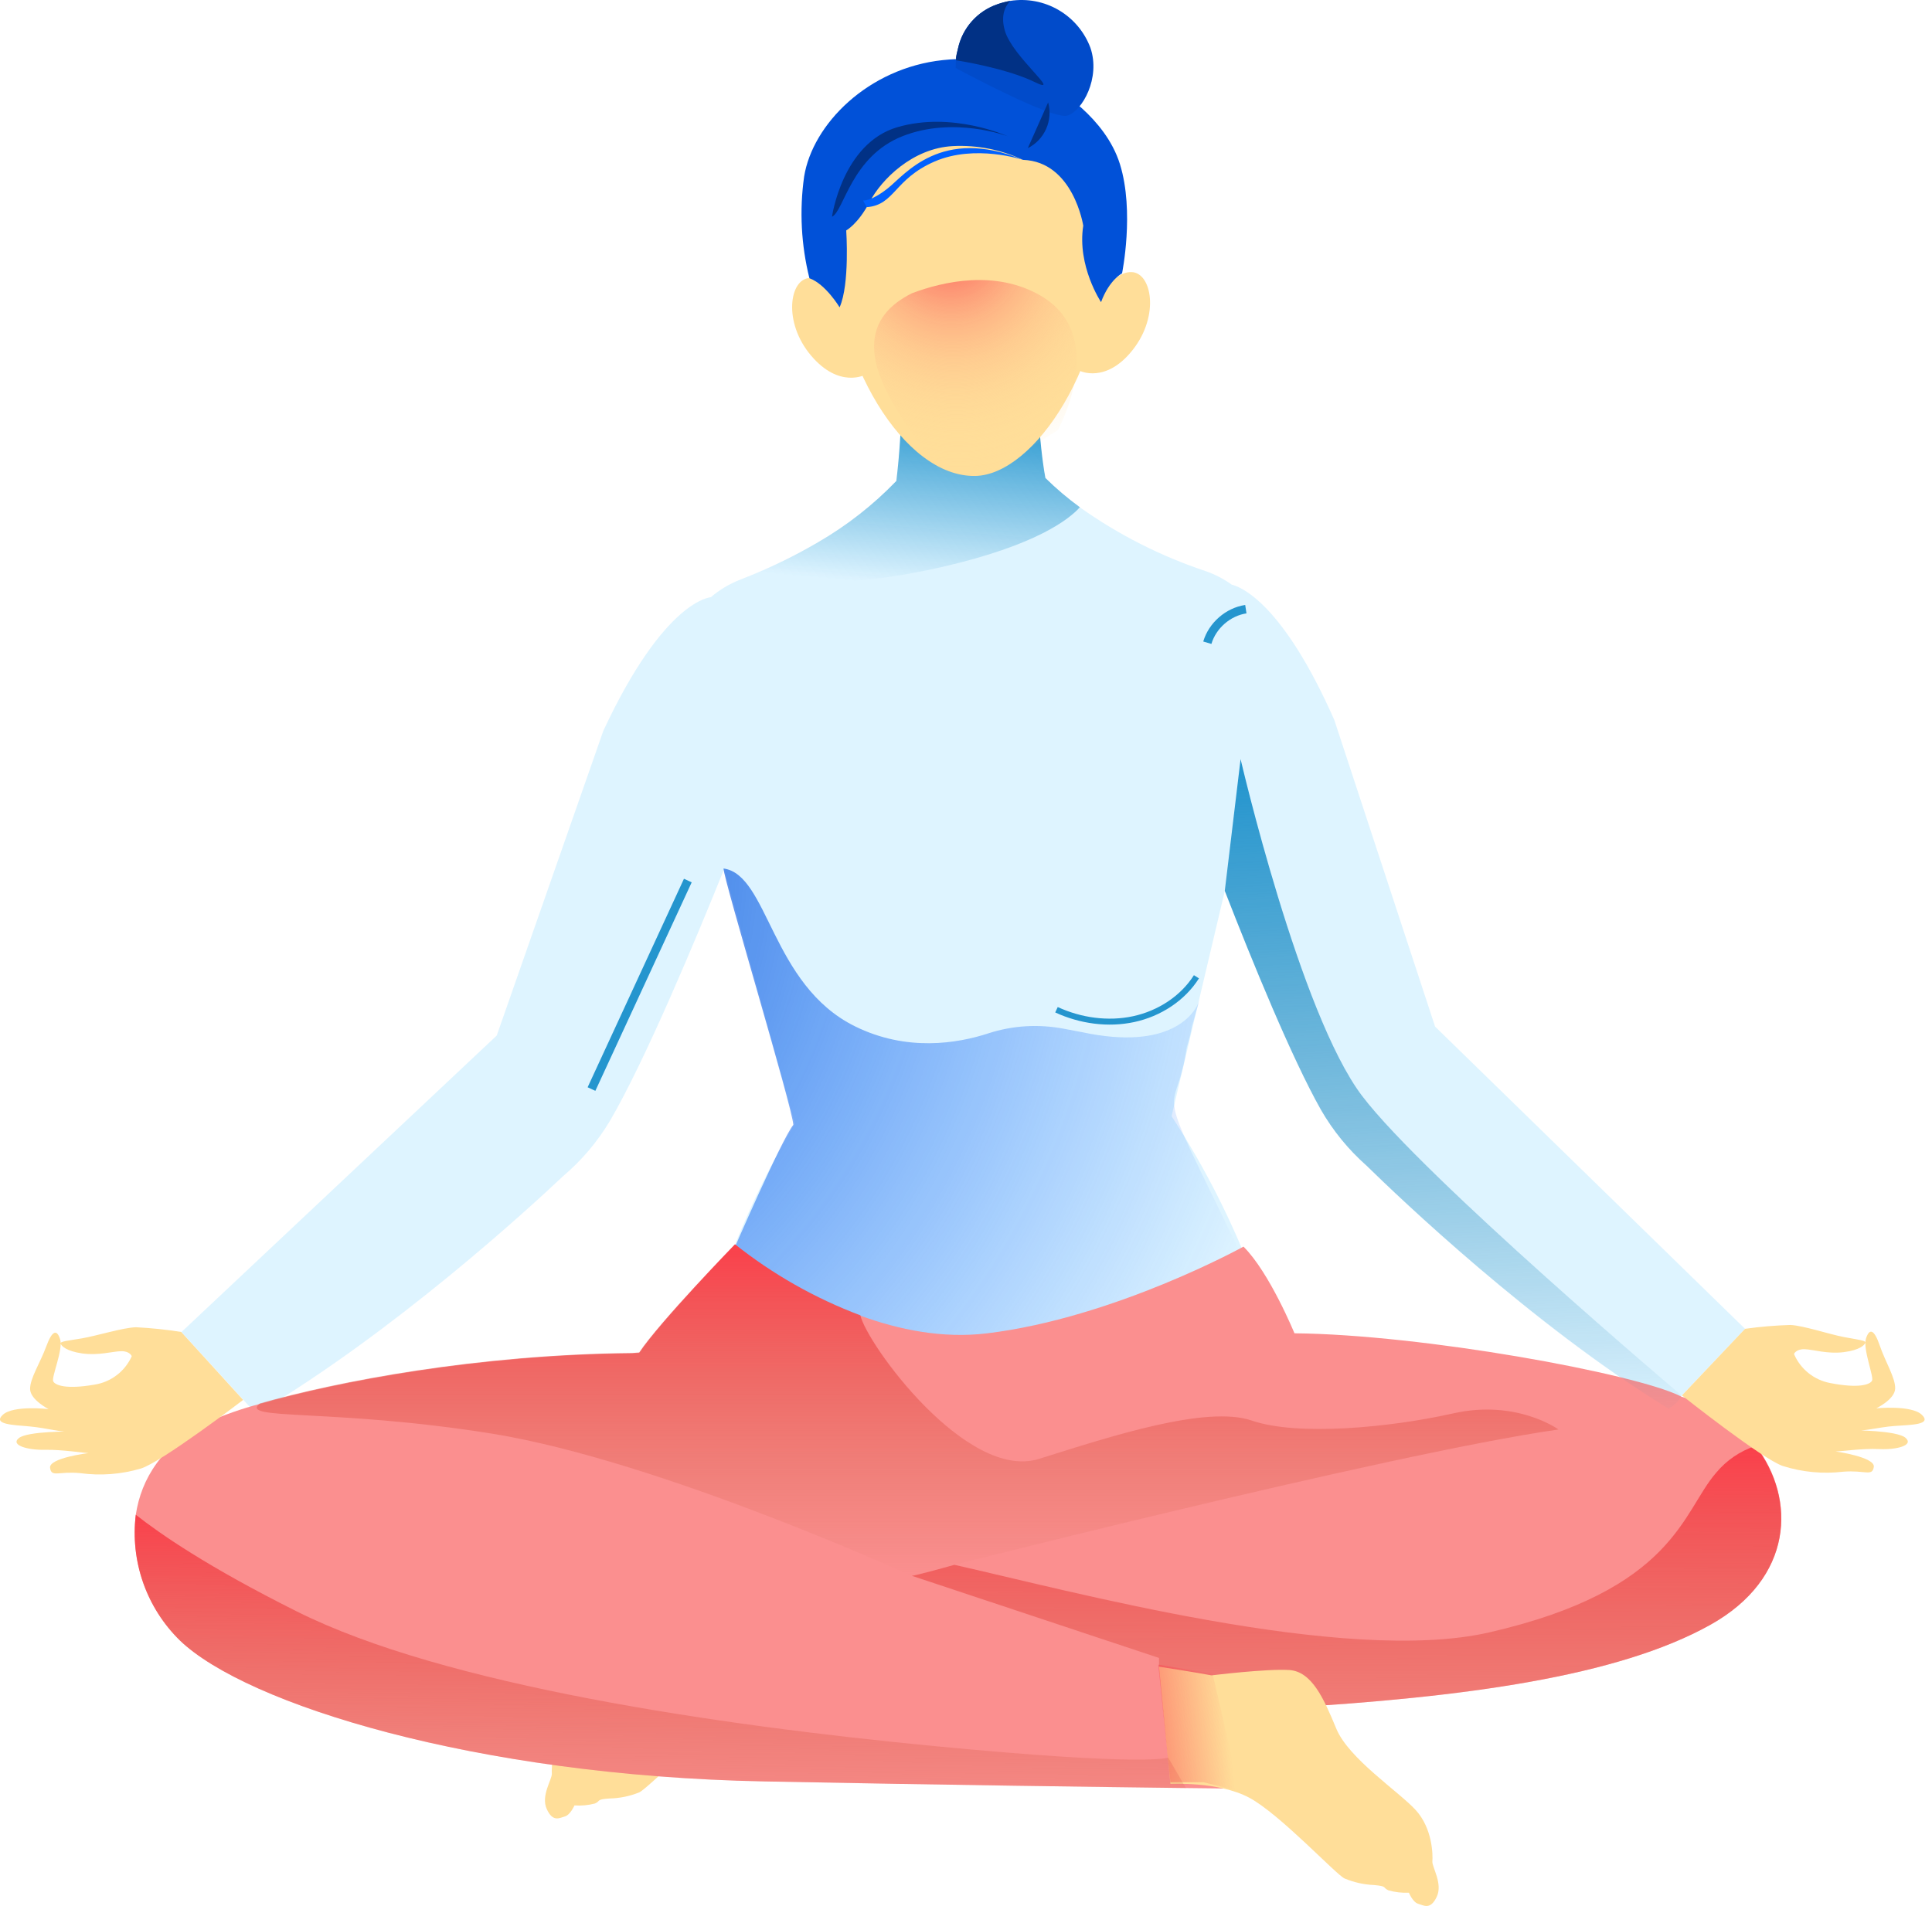 <?xml version="1.0" encoding="UTF-8"?> <svg xmlns="http://www.w3.org/2000/svg" width="227" height="224" viewBox="0 0 227 224" fill="none"> <path d="M205.028 156.165L197.585 164.018L196.168 165.493L196.083 165.585H196.047C179.971 155.661 164.462 140.826 160.556 137.005C158.429 135.124 156.622 132.909 155.205 130.448C151.774 124.374 147.138 113.025 143.906 104.718L143.481 106.518L137.654 131.178C141.129 136.515 144.081 142.174 146.472 148.077C148.055 151.968 149.353 155.97 150.356 160.049L116.907 179.733V180.229L116.453 179.988L116.007 180.243V179.747L81.813 161.396C82.866 156.314 84.358 151.334 86.271 146.51C86.271 146.44 86.321 146.362 86.356 146.291C88.325 141.365 90.676 136.602 93.388 132.043L86.519 107.234L85.591 103.896L85.095 102.102C81.827 110.219 75.802 124.686 71.627 131.795C70.165 134.228 68.314 136.405 66.148 138.238C62.185 141.981 46.364 156.519 30.097 166.166L28.615 164.543L21.322 156.547L58.365 121.701L70.89 85.885C78.106 70.404 83.514 70.191 83.514 70.191C84.529 69.324 85.681 68.632 86.923 68.143L88.185 67.639C90.915 66.532 93.561 65.23 96.103 63.741C99.497 61.782 102.599 59.355 105.317 56.532C105.684 53.474 105.885 50.398 105.92 47.317C105.92 45.8 105.92 44.766 105.92 44.766L113.802 45.574L121.713 44.44C121.713 44.44 121.783 46.488 121.968 49.054C122.152 51.365 122.407 54.108 122.797 56.185C124.071 57.43 125.436 58.579 126.88 59.623C131.408 62.839 136.389 65.367 141.659 67.122C142.751 67.502 143.782 68.036 144.721 68.71C145.855 68.986 150.739 70.95 156.771 84.609L168.616 120.652L205.028 156.165Z" fill="#DEF4FF"></path> <path d="M86.122 147.083C86.122 147.083 91.793 133.969 93.211 132.197C93.123 130.199 85.028 103.392 85.01 102.072C90.277 102.769 90.6 115.732 100.431 120.607C106.526 123.629 112.488 122.637 116.139 121.442C118.99 120.513 122.034 120.342 124.98 120.899L127.115 121.303C137.648 123.563 140.52 119.011 140.959 117.468L140.05 120.61C139.899 121.453 139.695 122.288 139.435 123.114C138.094 132.385 134.92 125.063 145.664 147.083C162.138 140.69 112.349 172.955 86.122 147.083Z" fill="url(#paint0_radial_897_376)"></path> <path d="M146.379 71.592C144.291 71.909 142.454 73.51 141.854 75.536" stroke="#2495CE" stroke-miterlimit="10"></path> <path d="M124.131 118.671C126.943 119.97 130.188 120.424 133.205 119.773C136.221 119.123 138.974 117.333 140.575 114.796" stroke="#2495CE" stroke-width="0.7" stroke-miterlimit="10"></path> <path d="M126.88 59.614C125.611 61.032 121.727 64.094 110.726 66.624C95.84 70.041 88.185 67.631 88.185 67.631C90.915 66.524 93.561 65.221 96.103 63.732C99.497 61.773 102.599 59.346 105.317 56.523C105.684 53.465 105.885 50.389 105.92 47.309L122.003 49.045C122.187 51.356 122.443 54.099 122.832 56.176C124.095 57.42 125.448 58.569 126.88 59.614V59.614Z" fill="url(#paint1_linear_897_376)"></path> <path d="M99.278 36.217C99.278 36.217 97.485 32.559 95.124 32.672C92.764 32.786 91.97 37.861 95.294 41.788C98.619 45.715 101.674 44.035 101.674 44.035L99.278 36.217Z" fill="#FFDE99"></path> <path d="M128.914 35.649C128.914 35.649 130.573 31.921 132.941 31.977C135.308 32.034 136.286 37.038 133.111 41.093C129.935 45.147 126.852 43.574 126.852 43.574L128.914 35.649Z" fill="#FFDE99"></path> <path d="M129.978 28.086C130.261 42.723 121.543 55.801 114.596 55.936C106.168 56.099 98.017 42.355 97.754 28.71C97.563 18.609 103.616 10.28 113.717 10.11C123.818 9.94 129.8 17.992 129.978 28.086Z" fill="#FFDE99"></path> <path d="M120.189 18.787C117.617 17.582 114.789 17.027 111.952 17.171C107.224 17.412 103.553 21.105 102.185 23.721C100.817 26.336 99.427 27.081 99.427 27.081C99.427 27.081 99.86 33.417 98.648 36.118C98.648 36.118 97.01 33.382 95.103 32.701C94.131 28.797 93.919 24.742 94.48 20.758C95.465 14.605 101.993 7.999 110.783 7.063C119.572 6.128 124.024 10.416 124.024 10.416C124.024 10.416 129.85 13.705 131.587 19.291C133.323 24.876 131.835 32.127 131.835 32.127C131.835 32.127 130.332 32.886 129.368 35.508C129.368 35.508 126.533 31.255 127.277 26.52C127.277 26.542 126.129 18.993 120.189 18.787Z" fill="#0151D8"></path> <path d="M125.413 13.584C123.655 14.144 112.292 7.991 112.292 7.991C112.276 7.224 112.364 6.459 112.555 5.716C112.812 4.523 113.372 3.417 114.182 2.504C114.991 1.591 116.023 0.903 117.176 0.506C117.674 0.327 118.186 0.192 118.707 0.102C120.672 -0.203 122.682 0.181 124.397 1.187C126.112 2.193 127.427 3.76 128.121 5.623C129.326 9.153 127.178 13.031 125.413 13.584Z" fill="#014BCA"></path> <path d="M120.189 18.785C120.189 18.785 114.582 16.907 109.804 18.984C105.027 21.061 105.147 24.094 101.83 24.349L101.405 23.556C101.405 23.556 102.291 23.726 104.304 22.138C106.317 20.55 110.584 14.809 120.189 18.785Z" fill="#0061FF"></path> <path d="M97.379 186.205C97.379 186.205 92.793 186.793 91.191 187.105C91.191 187.105 84.811 186.184 82.096 186.297C79.382 186.411 77.928 189.615 76.426 193.095C74.923 196.575 69.011 200.275 66.927 202.437C64.844 204.599 64.801 207.782 64.837 208.455C64.872 209.129 63.525 211.035 64.241 212.609C64.957 214.182 65.73 213.658 66.368 213.481C67.005 213.304 67.495 212.184 67.495 212.184C68.305 212.24 69.119 212.163 69.905 211.957C70.613 211.638 70.011 211.475 71.62 211.368C72.808 211.342 73.983 211.102 75.086 210.66C76.071 210.256 82.819 203.259 86.47 201.388C90.12 199.517 95.755 199.97 95.755 199.97L97.379 186.205Z" fill="#FFDE99"></path> <path d="M200.952 190.961C190.058 197.049 172.011 199.466 151.129 200.714C148.587 200.87 146.002 201.012 143.374 201.139L143.736 210.191L139.341 210.141C130.722 210.035 110.641 209.78 89.723 209.362C55.856 208.695 28.92 200.289 21.137 192.796C19.198 190.897 17.721 188.577 16.822 186.015C15.924 183.453 15.627 180.719 15.956 178.024C16.587 173.771 19.11 169.738 24.27 167.194C26.301 166.292 28.401 165.555 30.551 164.989C39.659 162.388 56.132 159.233 74.299 159.063L75.122 159C77.517 155.406 86.378 146.283 86.378 146.283C90.825 149.817 95.797 152.634 101.114 154.633C105.615 156.278 110.754 157.334 115.957 156.703C130.963 154.888 146.103 146.51 146.103 146.51C149.166 149.551 152.093 156.696 152.093 156.696C167.141 156.838 192.064 161.402 197.458 164.089C197.5 164.089 197.529 164.139 197.564 164.153C201.034 165.077 204.107 167.108 206.318 169.937C211.06 176.174 210.741 185.495 200.952 190.961Z" fill="#FB8F8F"></path> <path d="M21.293 156.539C19.535 156.259 17.763 156.074 15.984 155.986C14.467 156.022 11.398 156.986 9.668 157.283C7.939 157.581 7.074 157.638 7.124 157.893C7.173 158.148 7.748 158.793 9.661 159.063C11.575 159.332 13.206 158.822 14.233 158.8C15.261 158.779 15.481 159.389 15.481 159.389C15.089 160.264 14.485 161.027 13.724 161.61C12.963 162.193 12.068 162.577 11.122 162.727C7.79 163.309 6.479 162.812 6.252 162.337C6.025 161.862 7.436 158.63 7.067 157.418C6.699 156.206 6.139 156.312 5.437 158.233C4.735 160.154 3.509 162.004 3.537 163.259C3.566 164.514 5.706 165.605 5.706 165.605C5.706 165.605 1.574 165.123 0.333 166.271C-0.907 167.42 1.574 167.469 3.53 167.647C5.486 167.824 7.322 168.398 8.492 168.242C8.492 168.242 3.239 168.171 2.212 169.015C1.184 169.858 3.282 170.432 5.274 170.39C7.266 170.347 9.973 170.78 10.406 170.772C10.406 170.772 5.727 171.34 5.883 172.509C6.039 173.679 6.89 172.878 9.428 173.133C11.801 173.457 14.217 173.276 16.516 172.601C18.933 171.892 28.566 164.528 28.566 164.528L21.293 156.539Z" fill="#FFDE99"></path> <path d="M183.118 168.002C163.101 170.838 107.075 185.184 107.075 185.184C107.075 185.184 77.56 171.674 57.777 168.484C38.978 165.486 28.006 166.982 30.529 164.94C39.638 162.339 56.111 159.185 74.278 159.015L75.1 158.951C77.496 155.357 86.356 146.234 86.356 146.234C90.804 149.768 95.776 152.586 101.093 154.584C101.802 157.887 113.582 174.127 122.088 171.454C130.594 168.782 141.758 165.125 147.096 166.96C152.433 168.796 163.278 167.79 170.742 166.11C178.206 164.43 183.118 168.002 183.118 168.002Z" fill="url(#paint2_linear_897_376)"></path> <path d="M197.585 164.017C197.263 164.634 196.771 165.145 196.168 165.492V165.492L196.047 165.562C179.971 155.639 164.462 140.803 160.556 136.983C158.429 135.101 156.622 132.887 155.205 130.426C151.774 124.351 147.138 113.003 143.906 104.696L145.763 89.215C145.763 89.215 152.717 119.17 160.053 128.817C167.389 138.464 197.585 164.017 197.585 164.017Z" fill="url(#paint3_linear_897_376)"></path> <path d="M200.952 190.959C190.058 197.048 172.011 199.465 151.129 200.713C145.93 199.871 140.889 198.243 136.18 195.886V194.851L107.118 185.189C107.359 185.253 112.136 183.907 112.136 183.907C125.37 186.855 157.983 195.744 174.96 191.852C196.806 186.848 197.642 177.676 201.64 173.083C202.855 171.621 204.456 170.531 206.261 169.936C211.06 176.173 210.741 185.494 200.952 190.959Z" fill="url(#paint4_linear_897_376)"></path> <path d="M136.18 195.879C136.18 195.879 140.759 196.588 142.346 196.9C142.346 196.9 148.768 196.106 151.462 196.269C154.156 196.432 155.559 199.671 157.012 203.173C158.465 206.674 164.285 210.502 166.319 212.706C168.353 214.911 168.353 218.086 168.297 218.76C168.24 219.433 169.551 221.368 168.807 222.928C168.063 224.487 167.304 223.941 166.645 223.75C165.986 223.559 165.539 222.439 165.539 222.439C164.726 222.478 163.912 222.385 163.129 222.162C162.42 221.829 163.037 221.68 161.428 221.538C160.241 221.488 159.072 221.226 157.976 220.766C157.005 220.341 150.392 213.21 146.777 211.275C143.162 209.34 137.519 209.658 137.519 209.658L136.18 195.879Z" fill="#FFDE99"></path> <path d="M205.035 156.17C206.798 155.922 208.573 155.771 210.352 155.717C211.869 155.781 214.909 156.808 216.639 157.134C218.368 157.461 219.226 157.538 219.169 157.794C219.113 158.049 218.531 158.68 216.611 158.914C214.69 159.148 213.066 158.602 212.046 158.566C211.025 158.531 210.784 159.126 210.784 159.126C211.16 160.009 211.749 160.784 212.499 161.381C213.249 161.979 214.136 162.381 215.079 162.55C218.404 163.195 219.722 162.727 219.956 162.259C220.19 161.791 218.843 158.524 219.247 157.297C219.651 156.071 220.204 156.206 220.864 158.141C221.523 160.076 222.721 161.947 222.671 163.209C222.621 164.471 220.452 165.513 220.452 165.513C220.452 165.513 224.599 165.102 225.811 166.278C227.023 167.455 224.549 167.448 222.593 167.59C220.637 167.731 218.787 168.298 217.631 168.093C217.631 168.093 222.891 168.093 223.897 168.986C224.904 169.879 222.799 170.404 220.807 170.304C218.815 170.205 216.107 170.602 215.668 170.581C215.668 170.581 220.339 171.24 220.162 172.403C219.985 173.565 219.148 172.757 216.575 172.963C214.192 173.245 211.776 173.018 209.487 172.296C207.084 171.509 197.621 163.996 197.621 163.996L205.035 156.17Z" fill="#FFDE99"></path> <path d="M139.341 210.14C130.722 210.034 110.641 209.779 89.723 209.361C55.856 208.694 28.92 200.288 21.137 192.795C19.198 190.896 17.721 188.576 16.822 186.014C15.924 183.452 15.627 180.718 15.956 178.023C18.791 180.249 24.348 184.126 34.903 189.4C52.241 198.076 84.251 202.747 109.606 205.193C134.961 207.638 137.25 206.561 137.25 206.561L139.341 210.14Z" fill="url(#paint5_linear_897_376)"></path> <path d="M121.564 9.642C118.14 7.97 112.349 7.088 112.349 7.088C112.262 6.681 112.446 6.223 112.555 5.715C112.812 4.523 113.372 3.417 114.182 2.504C114.991 1.591 116.023 0.903 117.176 0.506C117.674 0.327 118.186 0.192 118.707 0.102C118.133 0.683 117.538 1.774 118.062 3.596C118.941 6.687 124.981 11.308 121.564 9.642Z" fill="#013185"></path> <path d="M118.381 16.008C118.381 16.008 112.073 13.619 106.033 16.008C99.994 18.396 99.158 24.84 97.754 25.47C97.754 25.47 98.974 16.83 105.452 14.944C111.931 13.059 118.381 16.008 118.381 16.008Z" fill="#013185"></path> <path d="M123.152 12.031L120.763 17.411C121.721 16.928 122.482 16.128 122.917 15.147C123.352 14.167 123.435 13.066 123.152 12.031V12.031Z" fill="#013185"></path> <path d="M80.816 103.488L69.498 127.992" stroke="#2495CE"></path> <path d="M122.279 34.755C116.955 31.659 110.783 33.1 107.161 34.459C96.434 39.805 108.062 51.412 110.865 56.046L115.55 56.1L124.289 50.551C124.289 50.551 130.408 39.483 122.279 34.755Z" fill="url(#paint6_radial_897_376)"></path> <path d="M136.094 195.637L142.474 196.7L145.664 210.522L141.411 209.459H137.512L136.094 195.637Z" fill="url(#paint7_linear_897_376)"></path> <defs> <radialGradient id="paint0_radial_897_376" cx="0" cy="0" r="1" gradientUnits="userSpaceOnUse" gradientTransform="translate(43.584 102.493) rotate(180) scale(112.451 111.515)"> <stop stop-color="#0144B9"></stop> <stop offset="0.017" stop-color="#0145BB" stop-opacity="0.983"></stop> <stop offset="0.268" stop-color="#0151D8" stop-opacity="0.731"></stop> <stop offset="0.517" stop-color="#005AED" stop-opacity="0.48"></stop> <stop offset="0.761" stop-color="#005FFA" stop-opacity="0.235"></stop> <stop offset="0.995" stop-color="#0061FE" stop-opacity="0"></stop> </radialGradient> <linearGradient id="paint1_linear_897_376" x1="107.532" y1="47.309" x2="105.615" y2="68.755" gradientUnits="userSpaceOnUse"> <stop stop-color="#2495CE"></stop> <stop offset="1" stop-color="#2495CE" stop-opacity="0"></stop> </linearGradient> <linearGradient id="paint2_linear_897_376" x1="106.644" y1="146.234" x2="106.644" y2="185.184" gradientUnits="userSpaceOnUse"> <stop stop-color="#FA404B"></stop> <stop offset="1" stop-color="#CC6A4C" stop-opacity="0"></stop> </linearGradient> <linearGradient id="paint3_linear_897_376" x1="170.746" y1="89.215" x2="174.371" y2="168.7" gradientUnits="userSpaceOnUse"> <stop stop-color="#2495CE"></stop> <stop offset="1" stop-color="#0F7BB1" stop-opacity="0"></stop> </linearGradient> <linearGradient id="paint4_linear_897_376" x1="158.201" y1="169.936" x2="158.068" y2="218.318" gradientUnits="userSpaceOnUse"> <stop stop-color="#FA404B"></stop> <stop offset="1" stop-color="#CC6A4C" stop-opacity="0"></stop> </linearGradient> <linearGradient id="paint5_linear_897_376" x1="77.584" y1="178.023" x2="77.262" y2="216.9" gradientUnits="userSpaceOnUse"> <stop stop-color="#FA404B"></stop> <stop offset="1" stop-color="#CC6A4C" stop-opacity="0"></stop> </linearGradient> <radialGradient id="paint6_radial_897_376" cx="0" cy="0" r="1" gradientUnits="userSpaceOnUse" gradientTransform="translate(111.294 27.222) rotate(-12.252) scale(25.48 29.116)"> <stop stop-color="#FA404B"></stop> <stop offset="0.025" stop-color="#FA484F" stop-opacity="0.975"></stop> <stop offset="0.191" stop-color="#FC7565" stop-opacity="0.808"></stop> <stop offset="0.357" stop-color="#FD9B78" stop-opacity="0.641"></stop> <stop offset="0.522" stop-color="#FEB886" stop-opacity="0.476"></stop> <stop offset="0.684" stop-color="#FECD91" stop-opacity="0.312"></stop> <stop offset="0.843" stop-color="#FFDA97" stop-opacity="0.153"></stop> <stop offset="0.995" stop-color="#FFDE99" stop-opacity="0"></stop> </radialGradient> <linearGradient id="paint7_linear_897_376" x1="126.525" y1="203.434" x2="144.246" y2="201.662" gradientUnits="userSpaceOnUse"> <stop stop-color="#FA404B"></stop> <stop offset="1" stop-color="#FA404B" stop-opacity="0"></stop> </linearGradient> </defs> </svg> 